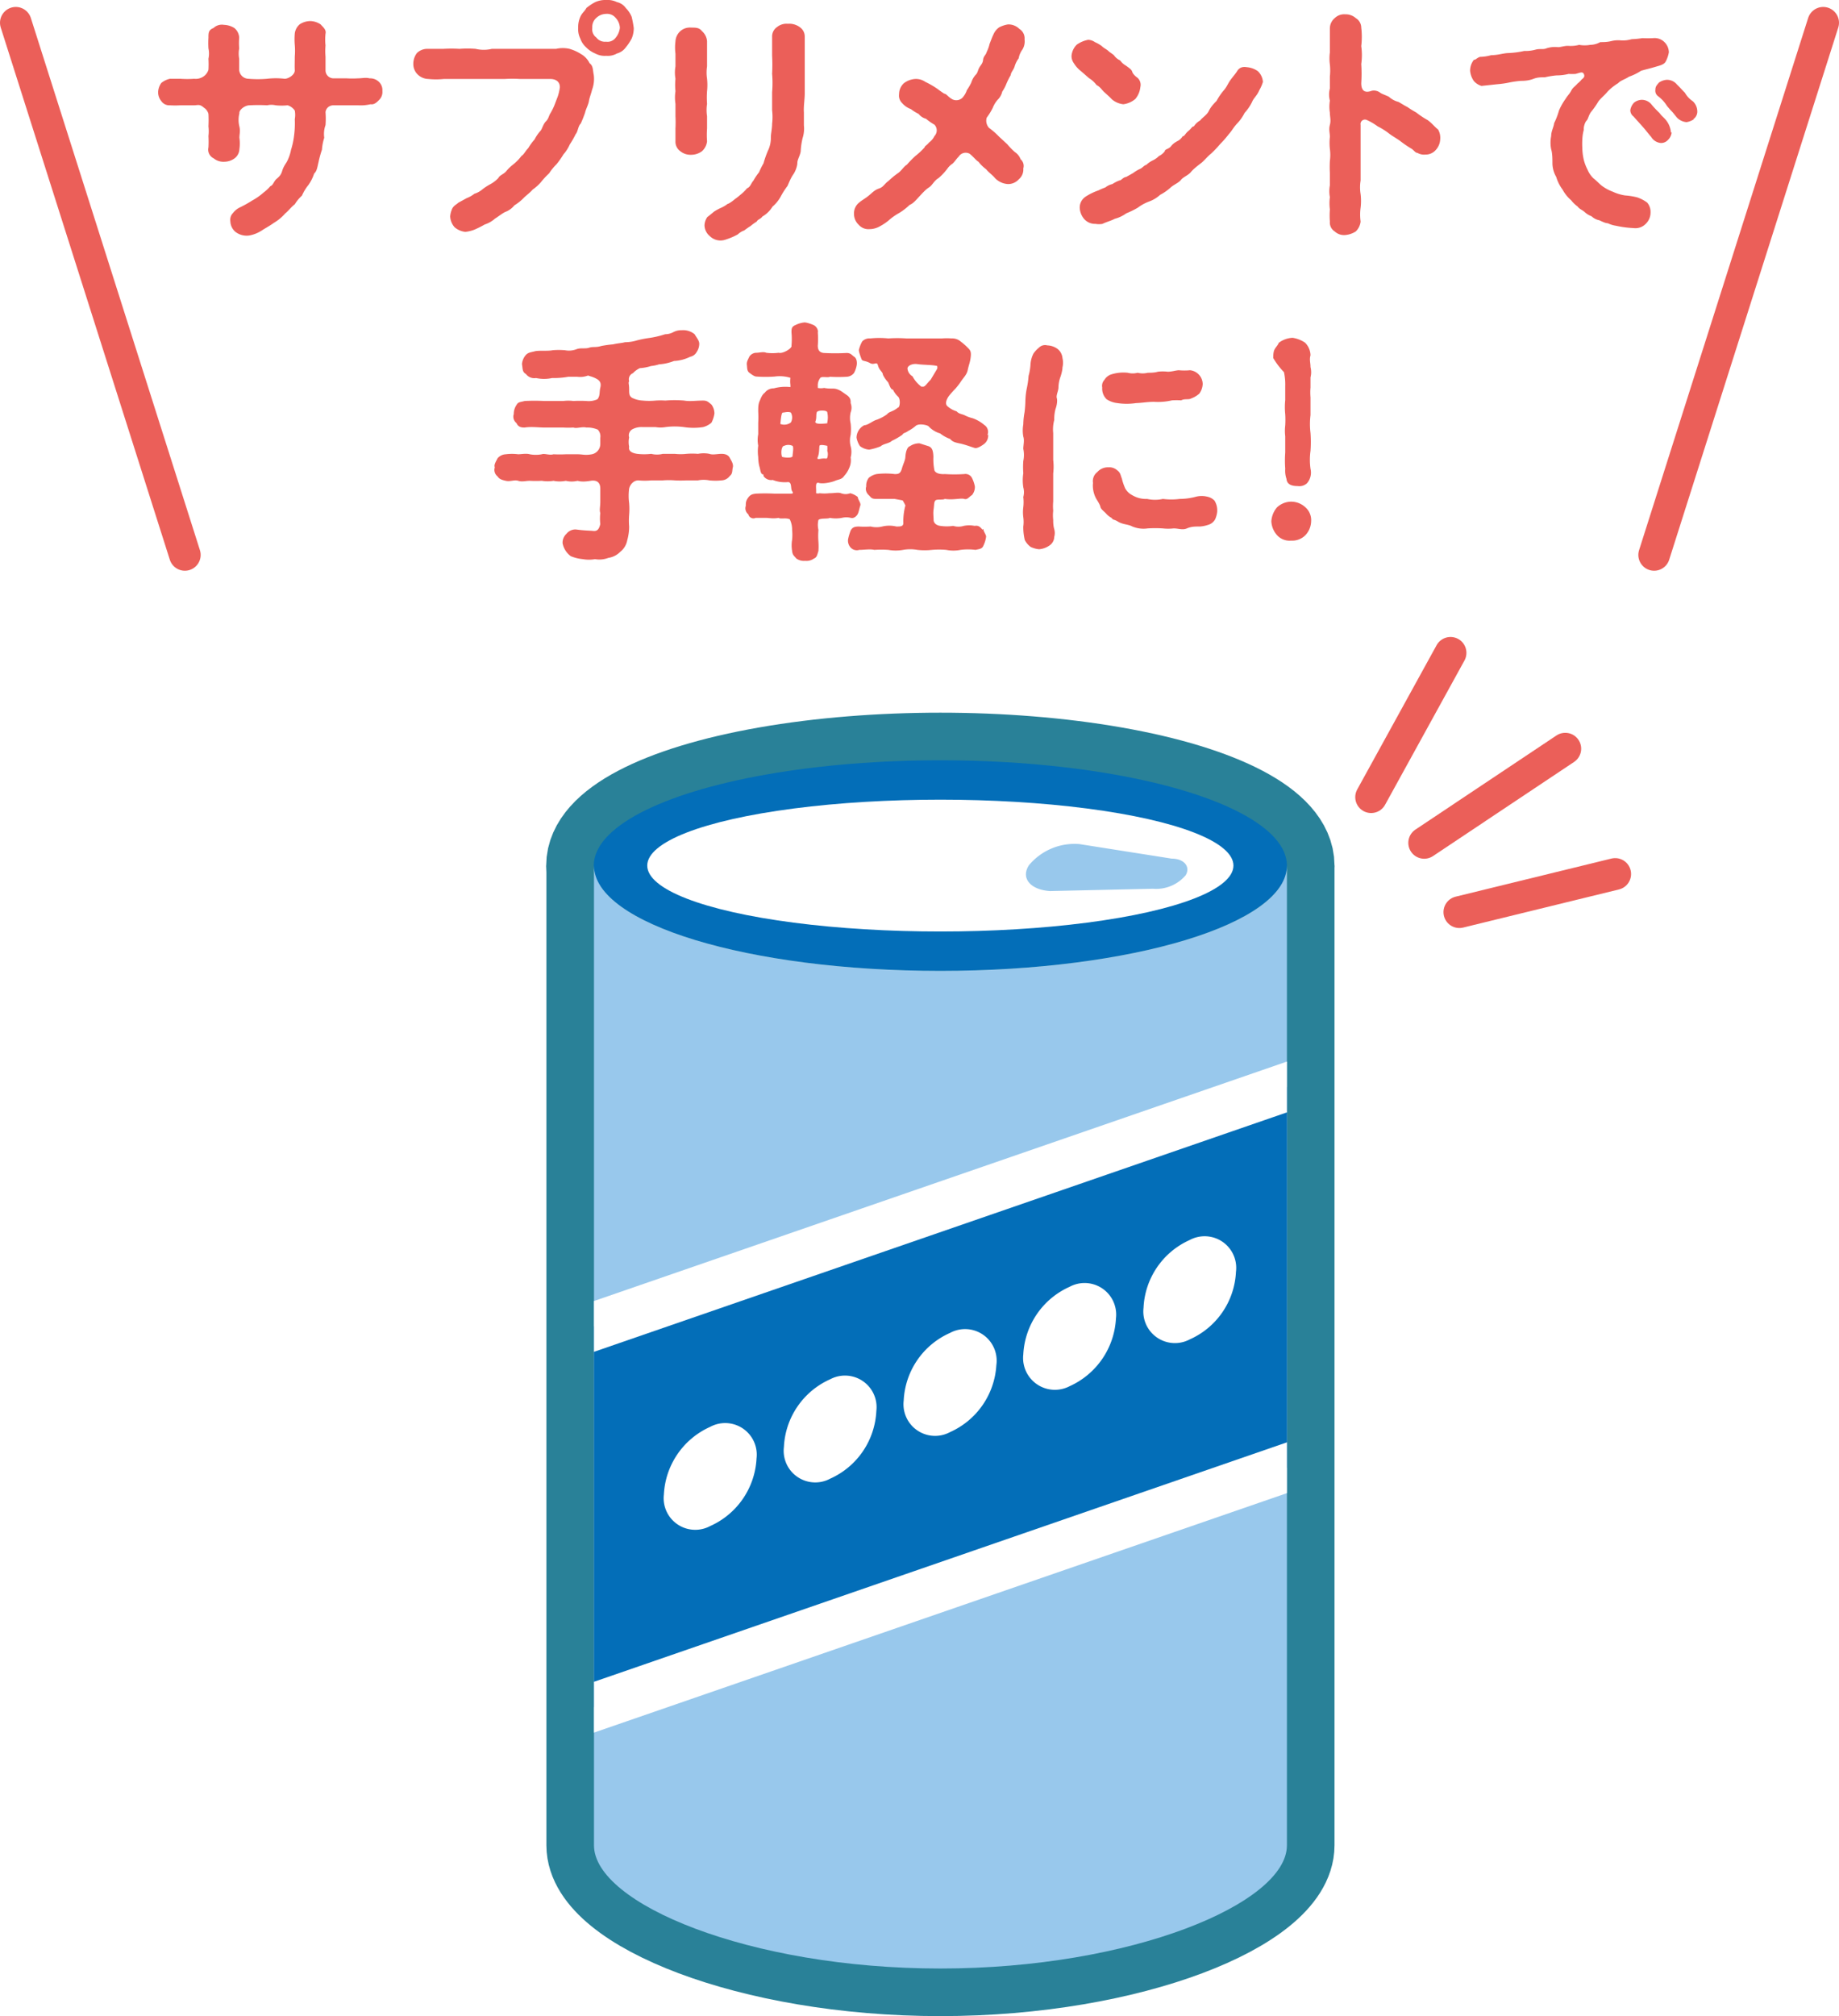 <svg xmlns="http://www.w3.org/2000/svg" xmlns:xlink="http://www.w3.org/1999/xlink" viewBox="0 0 87.34 95.73"><defs><style>.cls-1,.cls-11,.cls-3,.cls-7,.cls-9{fill:none;}.cls-2{fill:#fff;}.cls-3{stroke:#298198;stroke-width:4.52px;}.cls-4{clip-path:url(#clip-path);}.cls-5{fill:#036eb8;}.cls-6{fill:#98c8ec;}.cls-7{stroke-width:1.51px;stroke:url(#新規パターンスウォッチ_4);}.cls-8{fill:url(#新規パターンスウォッチ_4-3);}.cls-11,.cls-9{stroke:#eb5f59;stroke-linecap:round;}.cls-9{stroke-linejoin:round;stroke-width:1.51px;}.cls-10{fill:#eb5f59;}.cls-11{stroke-miterlimit:10;stroke-width:1.5px;}</style><clipPath id="clip-path"><path class="cls-1" d="M61.12,87.62c0,2.76-7.37,5.85-16.46,5.85s-16.45-3.09-16.45-5.85V41.1c0,2.77,7.36,5,16.45,5s16.46-2.23,16.46-5Z"/></clipPath><pattern id="新規パターンスウォッチ_4" data-name="新規パターンスウォッチ 4" width="42.52" height="42.52" patternTransform="translate(83.79 165.2) scale(1.51)" patternUnits="userSpaceOnUse" viewBox="0 0 42.52 42.52"><rect class="cls-1" width="42.52" height="42.52"/><rect class="cls-2" width="42.52" height="42.52"/></pattern><pattern id="新規パターンスウォッチ_4-3" data-name="新規パターンスウォッチ 4" width="42.52" height="42.52" patternTransform="translate(89.22 172.79) scale(1.51)" patternUnits="userSpaceOnUse" viewBox="0 0 42.52 42.52"><rect class="cls-1" width="42.52" height="42.52"/><rect class="cls-2" width="42.52" height="42.52"/></pattern></defs><g id="レイヤー_2" data-name="レイヤー 2"><g id="レイアウト"><ellipse class="cls-3" cx="44.66" cy="41.1" rx="16.46" ry="5"/><ellipse class="cls-3" cx="44.66" cy="41.1" rx="13.92" ry="3.13"/><path class="cls-3" d="M54.75,42.2l-4.88.11c-.94-.06-1.4-.62-1-1.23h0a2.82,2.82,0,0,1,2.4-1l4.38.69c.6,0,.9.4.66.79h0A1.84,1.84,0,0,1,54.75,42.2Z"/><path class="cls-3" d="M61.12,87.62c0,2.76-7.37,5.85-16.46,5.85s-16.45-3.09-16.45-5.85V41.1c0,2.77,7.36,5,16.45,5s16.46-2.23,16.46-5Z"/><g class="cls-4"><polygon class="cls-3" points="62.92 69.07 25.64 81.95 25.64 63.87 62.92 50.99 62.92 69.07"/><polygon class="cls-3" points="62.92 69.07 25.64 81.95 25.64 63.87 62.92 50.99 62.92 69.07"/></g><path class="cls-3" d="M35.93,69.25a3.72,3.72,0,0,1-2.2,3.21,1.5,1.5,0,0,1-2.2-1.5,3.72,3.72,0,0,1,2.2-3.21A1.5,1.5,0,0,1,35.93,69.25Z"/><path class="cls-3" d="M41.62,67a3.71,3.71,0,0,1-2.19,3.21,1.5,1.5,0,0,1-2.2-1.5,3.71,3.71,0,0,1,2.2-3.22A1.5,1.5,0,0,1,41.62,67Z"/><path class="cls-3" d="M47.32,64.82A3.72,3.72,0,0,1,45.12,68a1.5,1.5,0,0,1-2.2-1.5,3.7,3.7,0,0,1,2.2-3.21A1.5,1.5,0,0,1,47.32,64.82Z"/><path class="cls-3" d="M53,62.6a3.74,3.74,0,0,1-2.2,3.22,1.51,1.51,0,0,1-2.2-1.51,3.72,3.72,0,0,1,2.2-3.21A1.5,1.5,0,0,1,53,62.6Z"/><path class="cls-3" d="M58.7,60.39a3.7,3.7,0,0,1-2.2,3.21,1.5,1.5,0,0,1-2.19-1.5,3.71,3.71,0,0,1,2.19-3.22A1.5,1.5,0,0,1,58.7,60.39Z"/><ellipse class="cls-5" cx="44.66" cy="41.1" rx="16.46" ry="5"/><ellipse class="cls-2" cx="44.66" cy="41.1" rx="13.92" ry="3.13"/><path class="cls-6" d="M54.75,42.2l-4.88.11c-.94-.06-1.4-.62-1-1.23h0a2.82,2.82,0,0,1,2.4-1l4.38.69c.6,0,.9.4.66.79h0A1.84,1.84,0,0,1,54.75,42.2Z"/><path class="cls-6" d="M61.12,87.62c0,2.76-7.37,5.85-16.46,5.85s-16.45-3.09-16.45-5.85V41.1c0,2.77,7.36,5,16.45,5s16.46-2.23,16.46-5Z"/><g class="cls-4"><polygon class="cls-5" points="62.92 69.07 25.64 81.95 25.64 63.87 62.92 50.99 62.92 69.07"/><polygon class="cls-7" points="62.92 69.07 25.64 81.95 25.64 63.87 62.92 50.99 62.92 69.07"/></g><path class="cls-8" d="M35.93,69.25a3.72,3.72,0,0,1-2.2,3.21,1.5,1.5,0,0,1-2.2-1.5,3.72,3.72,0,0,1,2.2-3.21A1.5,1.5,0,0,1,35.93,69.25Z"/><path class="cls-8" d="M41.62,67a3.71,3.71,0,0,1-2.19,3.21,1.5,1.5,0,0,1-2.2-1.5,3.71,3.71,0,0,1,2.2-3.22A1.5,1.5,0,0,1,41.62,67Z"/><path class="cls-8" d="M47.32,64.82A3.72,3.72,0,0,1,45.12,68a1.5,1.5,0,0,1-2.2-1.5,3.7,3.7,0,0,1,2.2-3.21A1.5,1.5,0,0,1,47.32,64.82Z"/><path class="cls-8" d="M53,62.6a3.74,3.74,0,0,1-2.2,3.22,1.51,1.51,0,0,1-2.2-1.51,3.72,3.72,0,0,1,2.2-3.21A1.5,1.5,0,0,1,53,62.6Z"/><path class="cls-8" d="M58.7,60.39a3.7,3.7,0,0,1-2.2,3.21,1.5,1.5,0,0,1-2.19-1.5,3.71,3.71,0,0,1,2.19-3.22A1.5,1.5,0,0,1,58.7,60.39Z"/><line class="cls-9" x1="67.64" y1="40.02" x2="74.34" y2="35.55"/><line class="cls-9" x1="69.31" y1="43.31" x2="76.71" y2="41.5"/><line class="cls-9" x1="65.12" y1="37.85" x2="68.89" y2="31"/><path class="cls-10" d="M18,3.89a.54.54,0,0,1,.16.43.52.52,0,0,1-.16.43c-.15.16-.26.22-.4.2A2.08,2.08,0,0,1,17,5c-.16,0-.36,0-.52,0s-.4,0-.64,0-.37.18-.38.33a4,4,0,0,1,0,.61,1.25,1.25,0,0,0-.06.6,2.39,2.39,0,0,0-.11.57,4.91,4.91,0,0,0-.16.58c-.06.25-.08.44-.21.55a2,2,0,0,1-.27.54,2.24,2.24,0,0,0-.31.51A1.83,1.83,0,0,0,14,9.7c-.15.11-.34.35-.45.43a2.19,2.19,0,0,1-.54.45c-.24.17-.42.26-.57.36a1.64,1.64,0,0,1-.59.24.87.87,0,0,1-.68-.18.69.69,0,0,1-.23-.49.46.46,0,0,1,.13-.4.88.88,0,0,1,.32-.26,5.7,5.7,0,0,0,.59-.33,2.86,2.86,0,0,0,.54-.38,1.83,1.83,0,0,0,.32-.3c.14-.05.16-.23.3-.35s.21-.2.26-.37.13-.29.2-.4.18-.37.22-.6a3.66,3.66,0,0,0,.14-.63A4.49,4.49,0,0,0,14,5.66a1.11,1.11,0,0,0,0-.41A.62.62,0,0,0,13.66,5a2.78,2.78,0,0,1-.57,0,.89.89,0,0,0-.4,0,7.75,7.75,0,0,0-.84,0c-.23,0-.51.23-.48.38a1.3,1.3,0,0,0,0,.63c.05.21,0,.37,0,.53a1.94,1.94,0,0,1,0,.54.58.58,0,0,1-.23.44.84.84,0,0,1-.49.16.73.73,0,0,1-.5-.16A.46.46,0,0,1,9.9,7a4.85,4.85,0,0,0,0-.54A1.88,1.88,0,0,0,9.9,6a5.62,5.62,0,0,0,0-.59.5.5,0,0,0-.22-.3C9.48,4.93,9.39,5,9.22,5s-.51,0-.65,0a4.17,4.17,0,0,1-.5,0,.46.46,0,0,1-.41-.2.66.66,0,0,1-.15-.43.8.8,0,0,1,.15-.43,1,1,0,0,1,.41-.2c.13,0,.36,0,.5,0a4.58,4.58,0,0,0,.65,0,.65.65,0,0,0,.46-.12.58.58,0,0,0,.22-.31,4.5,4.5,0,0,0,0-.52,1.14,1.14,0,0,0,0-.49,4.32,4.32,0,0,1,0-.51c0-.22,0-.37.24-.46a.58.58,0,0,1,.5-.15,1,1,0,0,1,.49.15.63.63,0,0,1,.23.46,3,3,0,0,0,0,.51,1.34,1.34,0,0,0,0,.49c0,.16,0,.24,0,.53a.45.45,0,0,0,.44.42,5.15,5.15,0,0,0,.88,0,3.62,3.62,0,0,1,.84,0c.19,0,.49-.2.48-.4s0-.43,0-.66a3.24,3.24,0,0,0,0-.54,3.3,3.3,0,0,1,0-.55.68.68,0,0,1,.24-.44A.94.94,0,0,1,14.74,1a.92.92,0,0,1,.49.16c.08.1.28.24.23.44a2.63,2.63,0,0,0,0,.56,3.1,3.1,0,0,0,0,.53c0,.22,0,.41,0,.66a.38.38,0,0,0,.37.37h.64a4.49,4.49,0,0,0,.52,0c.21,0,.38-.05.56,0A.6.6,0,0,1,18,3.89Z"/><path class="cls-10" d="M28.2,3.56a1.48,1.48,0,0,1-.08.7c-.06.24-.12.36-.15.54s-.15.39-.18.54a5.32,5.32,0,0,1-.21.53c-.13.12-.13.38-.24.5a4.27,4.27,0,0,1-.28.49,1.79,1.79,0,0,1-.3.47,4,4,0,0,1-.33.47,2.45,2.45,0,0,0-.35.43,3.81,3.81,0,0,0-.39.42A2.06,2.06,0,0,1,25.3,9c-.15.17-.31.28-.42.39a2.16,2.16,0,0,1-.45.36,1,1,0,0,1-.45.32c-.18.1-.34.23-.47.31a1.39,1.39,0,0,1-.49.28,4.63,4.63,0,0,1-.5.25,1.7,1.7,0,0,1-.42.1.94.94,0,0,1-.51-.22.84.84,0,0,1-.21-.52,1.17,1.17,0,0,1,.1-.37c.09-.16.22-.2.28-.27l.4-.22a1.39,1.39,0,0,0,.37-.21A1.06,1.06,0,0,0,22.9,9a2.72,2.72,0,0,1,.36-.24,1.47,1.47,0,0,0,.41-.31c.07-.14.25-.17.38-.33s.25-.25.37-.35a2.14,2.14,0,0,0,.35-.37c.11-.06.16-.2.32-.37a2.57,2.57,0,0,1,.3-.41,1.84,1.84,0,0,1,.29-.42c.07-.09.12-.31.25-.44s.14-.28.21-.38A2.85,2.85,0,0,0,26.33,5l.16-.42a2.24,2.24,0,0,0,.1-.44c0-.31-.26-.39-.45-.39s-.46,0-.72,0-.49,0-.72,0a5.78,5.78,0,0,0-.73,0h-.72c-.28,0-.51,0-.73,0s-.48,0-.72,0-.52,0-.72,0a3.66,3.66,0,0,1-.74,0,.75.75,0,0,1-.51-.22.69.69,0,0,1-.2-.51.84.84,0,0,1,.17-.5.7.7,0,0,1,.47-.2c.24,0,.48,0,.78,0a6.54,6.54,0,0,1,.77,0,4.94,4.94,0,0,1,.77,0,1.66,1.66,0,0,0,.77,0c.27,0,.52,0,.76,0s.45,0,.77,0,.49,0,.77,0,.54,0,.75,0a1.42,1.42,0,0,1,.64,0,2.14,2.14,0,0,1,.55.25A1,1,0,0,1,28,3C28.18,3.13,28.15,3.33,28.2,3.56ZM30,1.83a2.34,2.34,0,0,1-.28.42.76.76,0,0,1-.42.29.87.87,0,0,1-.51.11.94.94,0,0,1-.52-.11,1.31,1.31,0,0,1-.43-.29,1,1,0,0,1-.28-.42,1,1,0,0,1-.1-.51,1.2,1.2,0,0,1,.1-.52c.09-.2.2-.25.29-.42A2.34,2.34,0,0,1,28.27.1a1.18,1.18,0,0,1,.52-.1,1,1,0,0,1,.51.1.7.7,0,0,1,.42.28A1.27,1.27,0,0,1,30,.8a5.24,5.24,0,0,1,.1.53A1.27,1.27,0,0,1,30,1.83Zm-.56-.51a.73.73,0,0,0-.2-.47.52.52,0,0,0-.46-.19.69.69,0,0,0-.46.19.57.57,0,0,0-.19.47.48.48,0,0,0,.19.46.51.51,0,0,0,.46.2.48.48,0,0,0,.46-.19A.88.88,0,0,0,29.44,1.32Z"/><path class="cls-10" d="M33.58,6.71a.74.74,0,0,1-.24.47.87.87,0,0,1-.52.17.77.77,0,0,1-.51-.17.55.55,0,0,1-.23-.47c0-.22,0-.4,0-.61a5.6,5.6,0,0,0,0-.58c0-.24,0-.39,0-.59a2,2,0,0,1,0-.6,2.91,2.91,0,0,1,0-.59,1.67,1.67,0,0,1,0-.59c0-.18,0-.44,0-.6a2.33,2.33,0,0,1,0-.59.7.7,0,0,1,.23-.48.68.68,0,0,1,.51-.17c.23,0,.39,0,.52.17a.7.7,0,0,1,.24.48c0,.19,0,.44,0,.61s0,.43,0,.58a1.94,1.94,0,0,0,0,.59,2.9,2.9,0,0,1,0,.59,4,4,0,0,0,0,.6,1.93,1.93,0,0,0,0,.59c0,.17,0,.35,0,.58A4.12,4.12,0,0,0,33.58,6.71Zm4.6-1.37c0,.25,0,.43,0,.61a1.46,1.46,0,0,1-.06.6,3.33,3.33,0,0,0-.09.59c0,.19-.16.43-.16.58s-.08.4-.2.57-.21.41-.27.54a3.64,3.64,0,0,0-.32.5,1.68,1.68,0,0,1-.39.48,1.35,1.35,0,0,1-.48.47c-.09.13-.22.13-.27.24a2.32,2.32,0,0,0-.29.21,3.21,3.21,0,0,0-.3.21.87.87,0,0,0-.31.19,3.17,3.17,0,0,1-.62.26.72.72,0,0,1-.71-.18.68.68,0,0,1-.25-.51.73.73,0,0,1,.13-.39s.23-.18.32-.26a2.32,2.32,0,0,1,.33-.18,1.58,1.58,0,0,0,.32-.19c.05,0,.23-.13.3-.19s.17-.12.29-.23a2,2,0,0,0,.33-.32c.16-.06.19-.24.3-.36a2.79,2.79,0,0,1,.27-.4,3.25,3.25,0,0,1,.21-.42,4.83,4.83,0,0,1,.21-.6,1.37,1.37,0,0,0,.14-.64c0-.16.06-.42.06-.64a2.79,2.79,0,0,0,0-.65c0-.3,0-.53,0-.85a5.15,5.15,0,0,0,0-.88,8.22,8.22,0,0,0,0-.86c0-.24,0-.61,0-.89a.54.54,0,0,1,.24-.47.71.71,0,0,1,.51-.15A.84.84,0,0,1,38,1.3a.54.54,0,0,1,.22.45c0,.35,0,.67,0,.91s0,.61,0,.89,0,.65,0,.9S38.16,5.05,38.18,5.34Z"/><path class="cls-10" d="M48.6,8a.6.6,0,0,1-.21.51.68.68,0,0,1-.51.23.92.92,0,0,1-.63-.29c-.1-.13-.33-.29-.41-.41a1.81,1.81,0,0,1-.37-.36c-.11-.06-.24-.24-.42-.38a.39.39,0,0,0-.52.14c-.1.09-.17.22-.29.33A.9.9,0,0,0,45,8a2.78,2.78,0,0,1-.43.46c-.21.12-.29.34-.45.44s-.29.25-.45.42-.29.34-.47.41a2.86,2.86,0,0,1-.49.38,2.78,2.78,0,0,0-.52.37,2.64,2.64,0,0,1-.41.27,1,1,0,0,1-.49.13.61.61,0,0,1-.51-.21.7.7,0,0,1-.22-.51.65.65,0,0,1,.23-.53c.15-.13.3-.2.48-.35s.27-.26.48-.33.25-.22.45-.36a3.71,3.71,0,0,1,.45-.37c.16-.11.28-.32.42-.4a5.14,5.14,0,0,1,.4-.41A3.44,3.44,0,0,0,43.91,7c0-.06.12-.11.21-.23a.84.84,0,0,0,.26-.31.39.39,0,0,0,0-.54,2.55,2.55,0,0,1-.4-.28.65.65,0,0,1-.35-.23,2.14,2.14,0,0,1-.37-.23,1,1,0,0,1-.42-.29.49.49,0,0,1-.14-.42.7.7,0,0,1,.23-.52,1,1,0,0,1,.52-.2.78.78,0,0,1,.5.14,3.93,3.93,0,0,1,.6.35,3.4,3.4,0,0,0,.3.21c.1,0,.18.16.39.27a.42.42,0,0,0,.46-.07,1,1,0,0,0,.22-.37,2.66,2.66,0,0,0,.21-.36,1,1,0,0,1,.2-.36c.11-.1.1-.21.18-.35s.16-.19.18-.37.13-.22.17-.37A1.79,1.79,0,0,0,47,2.08c.06-.15.12-.32.18-.44a.8.8,0,0,1,.27-.34,1.38,1.38,0,0,1,.42-.14.73.73,0,0,1,.54.21.53.53,0,0,1,.25.5.75.75,0,0,1-.1.48,1,1,0,0,0-.18.42,1.21,1.21,0,0,0-.2.41c-.07.18-.16.24-.18.39a3.72,3.72,0,0,0-.2.4,1.87,1.87,0,0,1-.2.38.79.79,0,0,1-.22.39,1.28,1.28,0,0,0-.23.38,3,3,0,0,1-.29.47.51.51,0,0,0,.11.48,3.58,3.58,0,0,1,.48.42l.39.36a3.1,3.1,0,0,0,.36.37.69.69,0,0,1,.27.34A.42.42,0,0,1,48.6,8Z"/><path class="cls-10" d="M51.33,3.37A1.36,1.36,0,0,1,51,3a.57.57,0,0,1-.11-.34.84.84,0,0,1,.25-.54,1.4,1.4,0,0,1,.54-.23A.59.59,0,0,1,52,2a1.6,1.6,0,0,1,.33.19c.07.08.24.16.31.23s.2.14.27.21a.72.72,0,0,0,.29.24.85.85,0,0,0,.28.25c.1.08.26.17.29.28s.16.23.25.29a.45.45,0,0,1,.14.44,1.05,1.05,0,0,1-.24.57,1.09,1.09,0,0,1-.57.25,1,1,0,0,1-.55-.24c-.08-.09-.25-.24-.36-.34s-.19-.25-.36-.33a1.29,1.29,0,0,0-.36-.33Zm8.48.91c-.1.25-.28.39-.34.55a2.14,2.14,0,0,1-.36.53,2,2,0,0,1-.37.52c-.18.2-.24.34-.38.49a5,5,0,0,1-.42.48,4.62,4.62,0,0,1-.43.45c-.15.12-.33.34-.46.44s-.37.28-.49.43-.36.23-.47.37-.33.22-.49.36a2.29,2.29,0,0,1-.5.35,1.57,1.57,0,0,1-.53.32,2.1,2.1,0,0,0-.53.29,4,4,0,0,1-.55.27,1.62,1.62,0,0,1-.55.26c-.16.09-.4.15-.58.24a.93.93,0,0,1-.33,0,.69.69,0,0,1-.53-.22.88.88,0,0,1-.22-.54.62.62,0,0,1,.29-.54,2.78,2.78,0,0,1,.6-.29,2.64,2.64,0,0,1,.33-.14.78.78,0,0,1,.33-.16,1.73,1.73,0,0,1,.33-.17c.1,0,.17-.15.33-.17l.32-.18a1.91,1.91,0,0,1,.31-.19c.14-.05.21-.18.32-.2a1.21,1.21,0,0,1,.3-.21,1,1,0,0,0,.3-.21.76.76,0,0,0,.28-.23c0-.1.19-.1.29-.23s.19-.18.29-.24a.62.62,0,0,0,.27-.24c.09,0,.12-.13.27-.25S56.61,6,56.7,6A.85.85,0,0,1,57,5.72c.09-.13.32-.26.41-.45s.24-.35.37-.48a2.74,2.74,0,0,1,.35-.51c.16-.19.18-.31.33-.51s.22-.27.3-.4.22-.22.45-.18a1.06,1.06,0,0,1,.53.19.77.77,0,0,1,.24.51A1.83,1.83,0,0,1,59.81,4.28Z"/><path class="cls-10" d="M68.4,6.61a.8.8,0,0,1-.2.5.64.64,0,0,1-.51.23.62.62,0,0,1-.37-.08c-.11,0-.18-.15-.32-.22a5.27,5.27,0,0,1-.52-.36c-.17-.12-.37-.23-.51-.34A3.2,3.2,0,0,0,65.43,6a2.86,2.86,0,0,0-.51-.3.21.21,0,0,0-.3.23c0,.24,0,.51,0,.69s0,.44,0,.65,0,.47,0,.65,0,.41,0,.65a2,2,0,0,0,0,.65,2.74,2.74,0,0,1,0,.64,2.45,2.45,0,0,0,0,.66.78.78,0,0,1-.23.47,1.1,1.1,0,0,1-.5.17.65.65,0,0,1-.5-.17.5.5,0,0,1-.23-.47,3.87,3.87,0,0,1,0-.58,2.23,2.23,0,0,1,0-.58,1.5,1.5,0,0,1,0-.56c0-.21,0-.41,0-.58a5.55,5.55,0,0,1,0-.58,2.16,2.16,0,0,0,0-.57,2.71,2.71,0,0,1,0-.57c0-.2-.06-.34,0-.57s0-.37,0-.58a1.78,1.78,0,0,1,0-.57,1.14,1.14,0,0,1,0-.58c0-.17,0-.36,0-.57a2.71,2.71,0,0,0,0-.57,2.16,2.16,0,0,1,0-.57c0-.21,0-.33,0-.58s0-.37,0-.57a.64.64,0,0,1,.23-.48.64.64,0,0,1,.5-.18.72.72,0,0,1,.5.18.53.53,0,0,1,.26.45,3.65,3.65,0,0,1,0,.88,3,3,0,0,1,0,.85,6.91,6.91,0,0,1,0,.91c0,.37.18.48.5.36a.5.5,0,0,1,.41.1c.11.07.29.12.41.19a1.07,1.07,0,0,0,.45.24c.16.09.31.19.42.24a4.28,4.28,0,0,0,.42.26,3.89,3.89,0,0,0,.54.36c.21.15.33.32.5.45A.79.79,0,0,1,68.4,6.61Z"/><path class="cls-10" d="M78.39,10.09a.75.75,0,0,1-.24.55.68.68,0,0,1-.57.19,4.91,4.91,0,0,1-.83-.11,1.33,1.33,0,0,1-.39-.12c-.11,0-.25-.07-.4-.14a.73.73,0,0,1-.37-.19,1,1,0,0,1-.35-.22c-.14-.11-.21-.11-.32-.25a1.39,1.39,0,0,1-.3-.29A1.8,1.8,0,0,1,74.21,9a1.88,1.88,0,0,1-.3-.6,1.31,1.31,0,0,1-.18-.63c0-.2,0-.5-.06-.68a1.62,1.62,0,0,1,0-.63c0-.23.12-.42.14-.61a3.37,3.37,0,0,0,.23-.6,2.91,2.91,0,0,1,.31-.55c.11-.18.18-.22.27-.39s.15-.17.31-.35a1.09,1.09,0,0,0,.19-.19c.1-.07.16-.14.1-.26s-.17-.06-.39,0a2.67,2.67,0,0,1-.33,0,2.34,2.34,0,0,1-.57.07,4,4,0,0,0-.56.09c-.22,0-.35,0-.56.08s-.42.09-.58.09a4.44,4.44,0,0,0-.56.08,4.6,4.6,0,0,1-.57.08l-.74.08A.8.8,0,0,1,70,3.85a1,1,0,0,1-.18-.49A.83.83,0,0,1,70,2.84c.1,0,.12-.08.29-.14a2.07,2.07,0,0,0,.53-.08c.31,0,.56-.09.79-.1a4.27,4.27,0,0,0,.78-.1,1.8,1.8,0,0,0,.53-.06c.2-.06.37,0,.51-.06A1.3,1.3,0,0,1,74,2.24c.13,0,.34-.08.52-.06A1.6,1.6,0,0,0,75,2.13a1.46,1.46,0,0,0,.52,0A1,1,0,0,0,76,2c.15,0,.33,0,.53-.05A1.33,1.33,0,0,1,77,1.92c.2,0,.26,0,.5-.06A3.71,3.71,0,0,0,78,1.81a5.11,5.11,0,0,0,.52,0,.66.66,0,0,1,.52.18.7.7,0,0,1,.22.49,1.44,1.44,0,0,1-.15.44c-.07.14-.27.19-.41.23-.36.11-.56.15-.76.21a2.51,2.51,0,0,1-.57.28c-.21.14-.39.17-.52.31a2.42,2.42,0,0,0-.51.41c-.16.19-.32.31-.43.46a3.7,3.7,0,0,1-.35.5c-.12.17-.13.33-.21.41s-.15.32-.13.43a2.13,2.13,0,0,0-.07.45,3.88,3.88,0,0,0,0,.44,2.63,2.63,0,0,0,.07.54,2,2,0,0,0,.17.45,1.24,1.24,0,0,0,.28.42c.14.11.24.22.38.34a2,2,0,0,0,.54.3,2.14,2.14,0,0,0,.59.18,3.33,3.33,0,0,1,.57.09,1.69,1.69,0,0,1,.48.25A.68.68,0,0,1,78.39,10.09Zm1-3.8a.54.54,0,0,1-.16.34.44.44,0,0,1-.35.16.59.59,0,0,1-.46-.29c-.11-.12-.29-.36-.41-.49l-.43-.48a.37.37,0,0,1-.15-.31.68.68,0,0,1,.17-.34.61.61,0,0,1,.36-.14.59.59,0,0,1,.49.24,4.82,4.82,0,0,0,.37.39c.11.16.23.22.36.41A1.11,1.11,0,0,1,79.36,6.29Zm1.06-.63a.88.88,0,0,1-.35.14.71.71,0,0,1-.45-.21c-.12-.14-.18-.23-.25-.3s-.11-.12-.23-.26a1.67,1.67,0,0,0-.42-.46.32.32,0,0,1-.13-.31c0-.15.06-.21.17-.34a.75.75,0,0,1,.36-.13.61.61,0,0,1,.5.23c.14.13.29.31.37.38a1.2,1.2,0,0,0,.38.41.67.67,0,0,1,.21.52A.44.44,0,0,1,80.42,5.66Z"/><path class="cls-10" d="M34.81,22.17c-.05.18,0,.31-.15.43a.51.51,0,0,1-.39.21,2.81,2.81,0,0,1-.58,0,1.38,1.38,0,0,0-.54,0c-.22,0-.33,0-.55,0a5,5,0,0,1-.55,0,3.61,3.61,0,0,0-.57,0c-.14,0-.37,0-.55,0a3.1,3.1,0,0,1-.61,0c-.24,0-.4.21-.44.39a2.6,2.6,0,0,0,0,.69,3.35,3.35,0,0,1,0,.55,3.44,3.44,0,0,0,0,.56,2.37,2.37,0,0,1-.09.65.91.91,0,0,1-.33.55,1,1,0,0,1-.57.29,1.18,1.18,0,0,1-.63.06,1.66,1.66,0,0,1-.58,0,2,2,0,0,1-.57-.14,1,1,0,0,1-.39-.61.56.56,0,0,1,.18-.45.54.54,0,0,1,.45-.21c.45.06.64.05.82.07s.28-.06.34-.33a2.26,2.26,0,0,1,0-.52c-.05-.14,0-.31,0-.52s0-.3,0-.64-.22-.41-.46-.37-.44.05-.62,0a1.18,1.18,0,0,1-.56,0,1.42,1.42,0,0,1-.58,0,1.75,1.75,0,0,1-.56,0,5.42,5.42,0,0,1-.57,0c-.2,0-.36.06-.55,0s-.37.05-.59,0-.31-.09-.39-.21a.39.39,0,0,1-.13-.43c-.06-.13.09-.33.13-.43a.55.55,0,0,1,.39-.19,2.36,2.36,0,0,1,.59,0c.13,0,.39-.05.55,0a1.56,1.56,0,0,0,.57,0c.14-.05.36.06.56,0a5.61,5.61,0,0,0,.58,0c.21,0,.31,0,.56,0s.34.06.68,0a.5.5,0,0,0,.4-.48c0-.06,0-.1,0-.3a.46.46,0,0,0-.12-.39,1.25,1.25,0,0,0-.54-.1c-.22-.05-.46.06-.62,0a3.69,3.69,0,0,1-.48,0c-.34,0-.63,0-.9,0s-.61-.05-.93,0c-.12,0-.3,0-.39-.21a.39.39,0,0,1-.13-.43.75.75,0,0,1,.13-.43c.08-.15.17-.13.39-.19a9.28,9.28,0,0,1,.93,0c.31,0,.55,0,.9,0a1.92,1.92,0,0,1,.48,0,6.11,6.11,0,0,1,.62,0,1,1,0,0,0,.52-.08c.14-.16.09-.35.14-.55s0-.33-.19-.43-.3-.11-.39-.15a1.06,1.06,0,0,1-.52.06c-.22,0-.33,0-.42,0a3.88,3.88,0,0,1-.77.06,1.77,1.77,0,0,1-.76,0,.49.49,0,0,1-.48-.19c-.18-.1-.15-.24-.19-.47a.75.75,0,0,1,.18-.43c.12-.13.24-.13.43-.18s.59,0,.85-.05a3.57,3.57,0,0,1,.58,0,1,1,0,0,0,.58-.06c.21-.06.39,0,.57-.06s.31,0,.57-.08a5.2,5.2,0,0,1,.57-.08c.2-.05.42-.06.56-.1a2,2,0,0,0,.58-.09,5,5,0,0,1,.56-.11,4.56,4.56,0,0,0,.77-.18.82.82,0,0,0,.39-.1.82.82,0,0,1,.4-.09.85.85,0,0,1,.61.19c.09.16.23.31.22.47a.71.71,0,0,1-.12.37.45.45,0,0,1-.31.23,1.92,1.92,0,0,1-.77.2,2.34,2.34,0,0,1-.71.16,1.8,1.8,0,0,1-.38.08,2.14,2.14,0,0,1-.53.1,1.08,1.08,0,0,0-.33.24.31.31,0,0,0-.18.38c-.05.08,0,.14,0,.37s0,.33.14.42a1.28,1.28,0,0,0,.5.13,3.21,3.21,0,0,0,.62,0,3.53,3.53,0,0,1,.46,0,5.29,5.29,0,0,1,.89,0c.28.05.55,0,.9,0,.19,0,.24.06.4.19a.71.71,0,0,1,.14.43,1.44,1.44,0,0,1-.14.43,1,1,0,0,1-.4.21,3,3,0,0,1-.9,0,3.32,3.32,0,0,0-.89,0,1.38,1.38,0,0,1-.46,0c-.22,0-.38,0-.62,0a.9.9,0,0,0-.46.09.33.33,0,0,0-.18.4,1.08,1.08,0,0,0,0,.44c-.05.24.19.31.38.34a2.91,2.91,0,0,0,.67,0,1.13,1.13,0,0,0,.55,0c.17,0,.35,0,.57,0a2.52,2.52,0,0,0,.55,0,3.34,3.34,0,0,1,.55,0,1.38,1.38,0,0,1,.54,0c.16.06.38,0,.58,0s.33.07.39.19S34.83,22,34.81,22.17Z"/><path class="cls-10" d="M40.41,24.59a.9.9,0,0,0-.43,0,1.55,1.55,0,0,1-.57,0c-.08.06-.44,0-.54.1a1,1,0,0,0,0,.47,3.58,3.58,0,0,0,0,.57,3.25,3.25,0,0,1,0,.43c-.06.19-.07.3-.21.36a.61.61,0,0,1-.42.11.62.62,0,0,1-.42-.11c-.09-.12-.18-.15-.2-.36a1.59,1.59,0,0,1,0-.53,2.43,2.43,0,0,0,0-.47,1.1,1.1,0,0,0-.11-.5c-.18-.09-.45,0-.53-.07-.28.05-.43,0-.62,0s-.28,0-.47,0a.25.25,0,0,1-.35-.17.36.36,0,0,1-.12-.4c0-.14,0-.24.12-.4s.24-.16.35-.18a8.71,8.71,0,0,1,.89,0l.73,0c.13,0,.19,0,.11-.12s0-.42-.19-.43a1.56,1.56,0,0,1-.73-.1.44.44,0,0,1-.44-.19v-.07c-.15,0-.14-.23-.2-.4a2,2,0,0,1-.05-.43,2,2,0,0,1,0-.54,1.4,1.4,0,0,1,0-.54c0-.2,0-.36,0-.54a4.86,4.86,0,0,0,0-.54c0-.18,0-.34.06-.48s.12-.32.25-.41a.52.52,0,0,1,.43-.21,2.09,2.09,0,0,1,.79-.06s0,0,0,0,0,0,0-.1a1.28,1.28,0,0,1,0-.34,1.72,1.72,0,0,0-.75-.06,6.11,6.11,0,0,1-.86,0c-.1,0-.22-.09-.34-.18s-.1-.23-.12-.38.08-.29.12-.39a.41.41,0,0,1,.34-.18c.12,0,.34-.06.46,0a2.26,2.26,0,0,0,.59,0c.2.06.66-.22.61-.34a3.24,3.24,0,0,0,0-.62c0-.18,0-.28.2-.36a1.17,1.17,0,0,1,.42-.12c.09,0,.28.06.42.12s.24.23.21.36a4.12,4.12,0,0,1,0,.62c0,.21.08.33.29.35a9.67,9.67,0,0,0,1.08,0c.2,0,.25.11.36.18s.14.24.12.39a1.21,1.21,0,0,1-.13.38.47.47,0,0,1-.35.18,6.64,6.64,0,0,1-.79,0c-.14.06-.42-.05-.48.08a.58.58,0,0,0-.1.36s0,.08,0,.09a.74.74,0,0,0,.3,0c.31.06.43,0,.61.06s.26.14.44.26.22.23.21.4a.61.61,0,0,1,0,.44,1.18,1.18,0,0,0,0,.53,2.44,2.44,0,0,1,0,.54,1.09,1.09,0,0,0,0,.54,1,1,0,0,1,0,.53.86.86,0,0,1-.06.48,1.26,1.26,0,0,1-.25.4c-.11.17-.27.16-.43.23s-.58.16-.77.1-.12.24-.13.42c0,0,0,.06,0,.07a.32.32,0,0,0,.17,0,2.08,2.08,0,0,0,.45,0c.26,0,.42-.05.56,0s.28.06.44,0a.94.94,0,0,1,.36.18c0,.12.16.29.12.4s-.07.3-.12.4S40.56,24.63,40.41,24.59Zm-2.77-2.92c0-.12.07-.43,0-.5a.47.47,0,0,0-.4,0c-.11,0-.17.29-.1.52C37.24,21.73,37.59,21.76,37.64,21.67Zm-.08-1.61a.48.48,0,0,0,0-.47c-.13-.06-.3,0-.38,0s-.1.41-.12.54A.52.52,0,0,0,37.56,20.06Zm1.73,0a1.09,1.09,0,0,0,0-.48c0-.11-.46-.12-.5,0s0,.27-.06.42S39,20.13,39.29,20.1Zm0,1.68s.06-.18,0-.33a1.25,1.25,0,0,0,0-.24s0,0,0,0-.35-.09-.37,0,0,.34-.08.53S39,21.73,39.25,21.78Zm7.41,3.37c0,.13.16.3.13.4a1.41,1.41,0,0,1-.13.41c-.06.15-.21.15-.37.19a2.73,2.73,0,0,0-.71,0,1.73,1.73,0,0,1-.68,0,3.86,3.86,0,0,0-.68,0,3.18,3.18,0,0,1-.69,0,1.94,1.94,0,0,0-.68,0,2,2,0,0,1-.7,0,5,5,0,0,0-.67,0c-.19-.05-.48,0-.71,0A.4.4,0,0,1,40.4,26a.49.49,0,0,1-.12-.41,3,3,0,0,1,.12-.4c.09-.16.19-.18.37-.19a4.08,4.08,0,0,0,.58,0,1.13,1.13,0,0,0,.55,0,1.44,1.44,0,0,1,.67,0c.21,0,.35,0,.33-.2A3,3,0,0,1,43,24a2,2,0,0,0-.13-.24l-.38-.07c-.4,0-.6,0-.86,0s-.25-.07-.37-.18-.17-.27-.12-.41a.61.61,0,0,1,.12-.41.85.85,0,0,1,.37-.18,3.5,3.5,0,0,1,.86,0c.15,0,.27,0,.34-.25s.16-.39.17-.57.07-.46.21-.5a.79.79,0,0,1,.46-.14l.44.14c.14.06.21.17.22.5a2.68,2.68,0,0,0,.05.65c.08.17.36.18.49.17a7.24,7.24,0,0,0,.92,0,.35.35,0,0,1,.37.18,1.53,1.53,0,0,1,.14.41.6.6,0,0,1-.14.41c-.14.08-.21.23-.37.18s-.49.06-.92,0c-.08.06-.36,0-.44.07s-.06.23-.09.42,0,.37,0,.51.13.26.32.28a2,2,0,0,0,.61,0,.85.85,0,0,0,.5,0,1.3,1.3,0,0,1,.52,0C46.45,24.94,46.54,25,46.66,25.15Zm.23-4.48a.51.51,0,0,1-.19.45c-.16.12-.34.22-.45.19s-.45-.16-.69-.21-.36-.08-.48-.22a1.63,1.63,0,0,1-.47-.26,1.2,1.2,0,0,1-.56-.35c-.16-.08-.49-.12-.61,0a1.83,1.83,0,0,1-.36.24c-.11.09-.22.08-.26.17a3.1,3.1,0,0,1-.5.29c-.13.13-.41.14-.53.26a2.66,2.66,0,0,1-.55.16.81.81,0,0,1-.44-.17,1.06,1.06,0,0,1-.16-.4.67.67,0,0,1,.37-.59c.17,0,.42-.22.59-.26a2,2,0,0,0,.49-.26c.11-.14.27-.11.52-.32.09,0,.13-.4,0-.52a1.05,1.05,0,0,1-.24-.33c-.11,0-.16-.2-.23-.35a1.36,1.36,0,0,1-.25-.36c0-.13-.17-.2-.23-.43s-.17,0-.38-.12-.36-.08-.4-.18-.13-.34-.13-.44a1.51,1.51,0,0,1,.16-.41.47.47,0,0,1,.38-.14,4.13,4.13,0,0,1,.86,0,6,6,0,0,1,.85,0c.3,0,.52,0,.86,0s.5,0,.84,0a2.84,2.84,0,0,1,.45,0,.61.61,0,0,1,.44.15,2.67,2.67,0,0,1,.34.3c.13.12.16.21.13.45s-.09.36-.14.6-.21.36-.36.6a3.42,3.42,0,0,1-.22.28,4.59,4.59,0,0,0-.32.36c-.13.19-.18.38-.06.48a1.12,1.12,0,0,0,.43.24c.11.12.22.12.37.18a1.74,1.74,0,0,0,.4.15,1.77,1.77,0,0,1,.55.32A.39.39,0,0,1,46.89,20.67Zm-2.42-3.12a.27.27,0,0,0,0-.13s0,0,0,0c-.2-.06-.67-.05-.93-.09s-.49.08-.48.22a.48.48,0,0,0,.24.36,1.45,1.45,0,0,0,.42.49s0,0,.09,0,.21-.2.35-.33Z"/><path class="cls-10" d="M50.46,17a1,1,0,0,1,0,.45c0,.13-.06.34-.09.43a1.54,1.54,0,0,0-.1.51c0,.17-.12.38-.08.51s0,.36-.06.52a1.83,1.83,0,0,0-.06.52,1.72,1.72,0,0,0-.05.63c0,.21,0,.4,0,.65s0,.43,0,.62a2.72,2.72,0,0,1,0,.64c0,.36,0,.55,0,.89,0,.12,0,.25,0,.44a2.43,2.43,0,0,0,0,.44,1.91,1.91,0,0,0,0,.44c0,.12,0,.26.05.44a.67.67,0,0,1,0,.36.51.51,0,0,1-.24.42,1,1,0,0,1-.48.17,1.21,1.21,0,0,1-.4-.11.94.94,0,0,1-.28-.33A2.53,2.53,0,0,1,48.6,25a1.61,1.61,0,0,0,0-.44,1.85,1.85,0,0,1,0-.48,2.06,2.06,0,0,0,0-.48.88.88,0,0,0,0-.46,2.16,2.16,0,0,1,0-.67,3.84,3.84,0,0,1,0-.58,1.43,1.43,0,0,0,0-.58c0-.17.06-.4,0-.58a1.63,1.63,0,0,1,0-.58,3.44,3.44,0,0,1,.06-.58A5.4,5.4,0,0,0,48.7,19a3.36,3.36,0,0,1,.07-.58,4.12,4.12,0,0,0,.08-.57,2.54,2.54,0,0,0,.09-.53,1.34,1.34,0,0,1,.14-.53,1.37,1.37,0,0,1,.26-.28.41.41,0,0,1,.4-.11.87.87,0,0,1,.49.17A.62.62,0,0,1,50.46,17Zm7.35,7.29a1.2,1.2,0,0,1-.1.37.55.55,0,0,1-.27.24A1.63,1.63,0,0,1,57,25c-.25,0-.42,0-.63.09s-.4,0-.63,0a2.3,2.3,0,0,1-.52,0,5.78,5.78,0,0,0-.71,0,1.39,1.39,0,0,1-.73-.09c-.2-.11-.45-.09-.68-.23s-.21-.05-.31-.18a.93.93,0,0,1-.28-.23c-.14-.13-.23-.2-.25-.3s-.13-.27-.18-.35a1.29,1.29,0,0,1-.17-.78.54.54,0,0,1,.21-.52.66.66,0,0,1,.52-.22.56.56,0,0,1,.42.14c.16.12.15.22.22.39a2.55,2.55,0,0,0,.16.47.78.78,0,0,0,.33.32,1.26,1.26,0,0,0,.71.18,1.71,1.71,0,0,0,.75,0,3.15,3.15,0,0,0,.8,0,3,3,0,0,0,.79-.11,1.1,1.1,0,0,1,.5,0,.67.67,0,0,1,.36.19A.87.87,0,0,1,57.81,24.26Zm-5.46-5.88a.41.41,0,0,1,.1-.37.61.61,0,0,1,.29-.25,1.92,1.92,0,0,1,.82-.09.94.94,0,0,0,.47,0,1,1,0,0,0,.48,0c.1,0,.33,0,.48-.05a2,2,0,0,1,.47,0c.2,0,.36-.06.52-.07a2.86,2.86,0,0,0,.54,0,.67.67,0,0,1,.6.66.85.85,0,0,1-.16.45,1.21,1.21,0,0,1-.39.23c-.11.07-.31,0-.47.09a3.94,3.94,0,0,0-.44,0,2.94,2.94,0,0,1-.85.07c-.33,0-.55.05-.86.06a2.93,2.93,0,0,1-.88,0,1.16,1.16,0,0,1-.51-.18A.7.7,0,0,1,52.35,18.38Z"/><path class="cls-10" d="M62,25.41a.88.88,0,0,1-.68.26.8.8,0,0,1-.67-.26,1.06,1.06,0,0,1-.27-.66,1.13,1.13,0,0,1,.27-.66,1,1,0,0,1,.67-.27,1,1,0,0,1,.68.27.81.81,0,0,1,.27.66A1,1,0,0,1,62,25.41ZM60.47,17c0-.1,0-.3.07-.42s.15-.19.19-.3a1.17,1.17,0,0,1,.66-.24,1.43,1.43,0,0,1,.59.23.87.87,0,0,1,.26.6c-.06.21,0,.35,0,.56a1,1,0,0,1,0,.49c0,.23,0,.32,0,.48a2.69,2.69,0,0,0,0,.47c0,.33,0,.54,0,.84a3.49,3.49,0,0,0,0,.85,5.91,5.91,0,0,1,0,.85,3.1,3.1,0,0,0,0,.85.77.77,0,0,1-.17.69.54.54,0,0,1-.44.13c-.27,0-.51-.07-.53-.34a1.19,1.19,0,0,1-.06-.48,5.24,5.24,0,0,1,0-.78c0-.19,0-.54,0-.76a2.2,2.2,0,0,1,0-.52,4.35,4.35,0,0,0,0-.53,3.23,3.23,0,0,1,0-.67c0-.24,0-.49,0-.67a2.75,2.75,0,0,0-.06-.66A3.47,3.47,0,0,1,60.47,17Z"/><line class="cls-11" x1="0.75" y1="1.08" x2="8.78" y2="26.35"/><line class="cls-11" x1="86.59" y1="1.08" x2="78.56" y2="26.35"/></g></g></svg>
